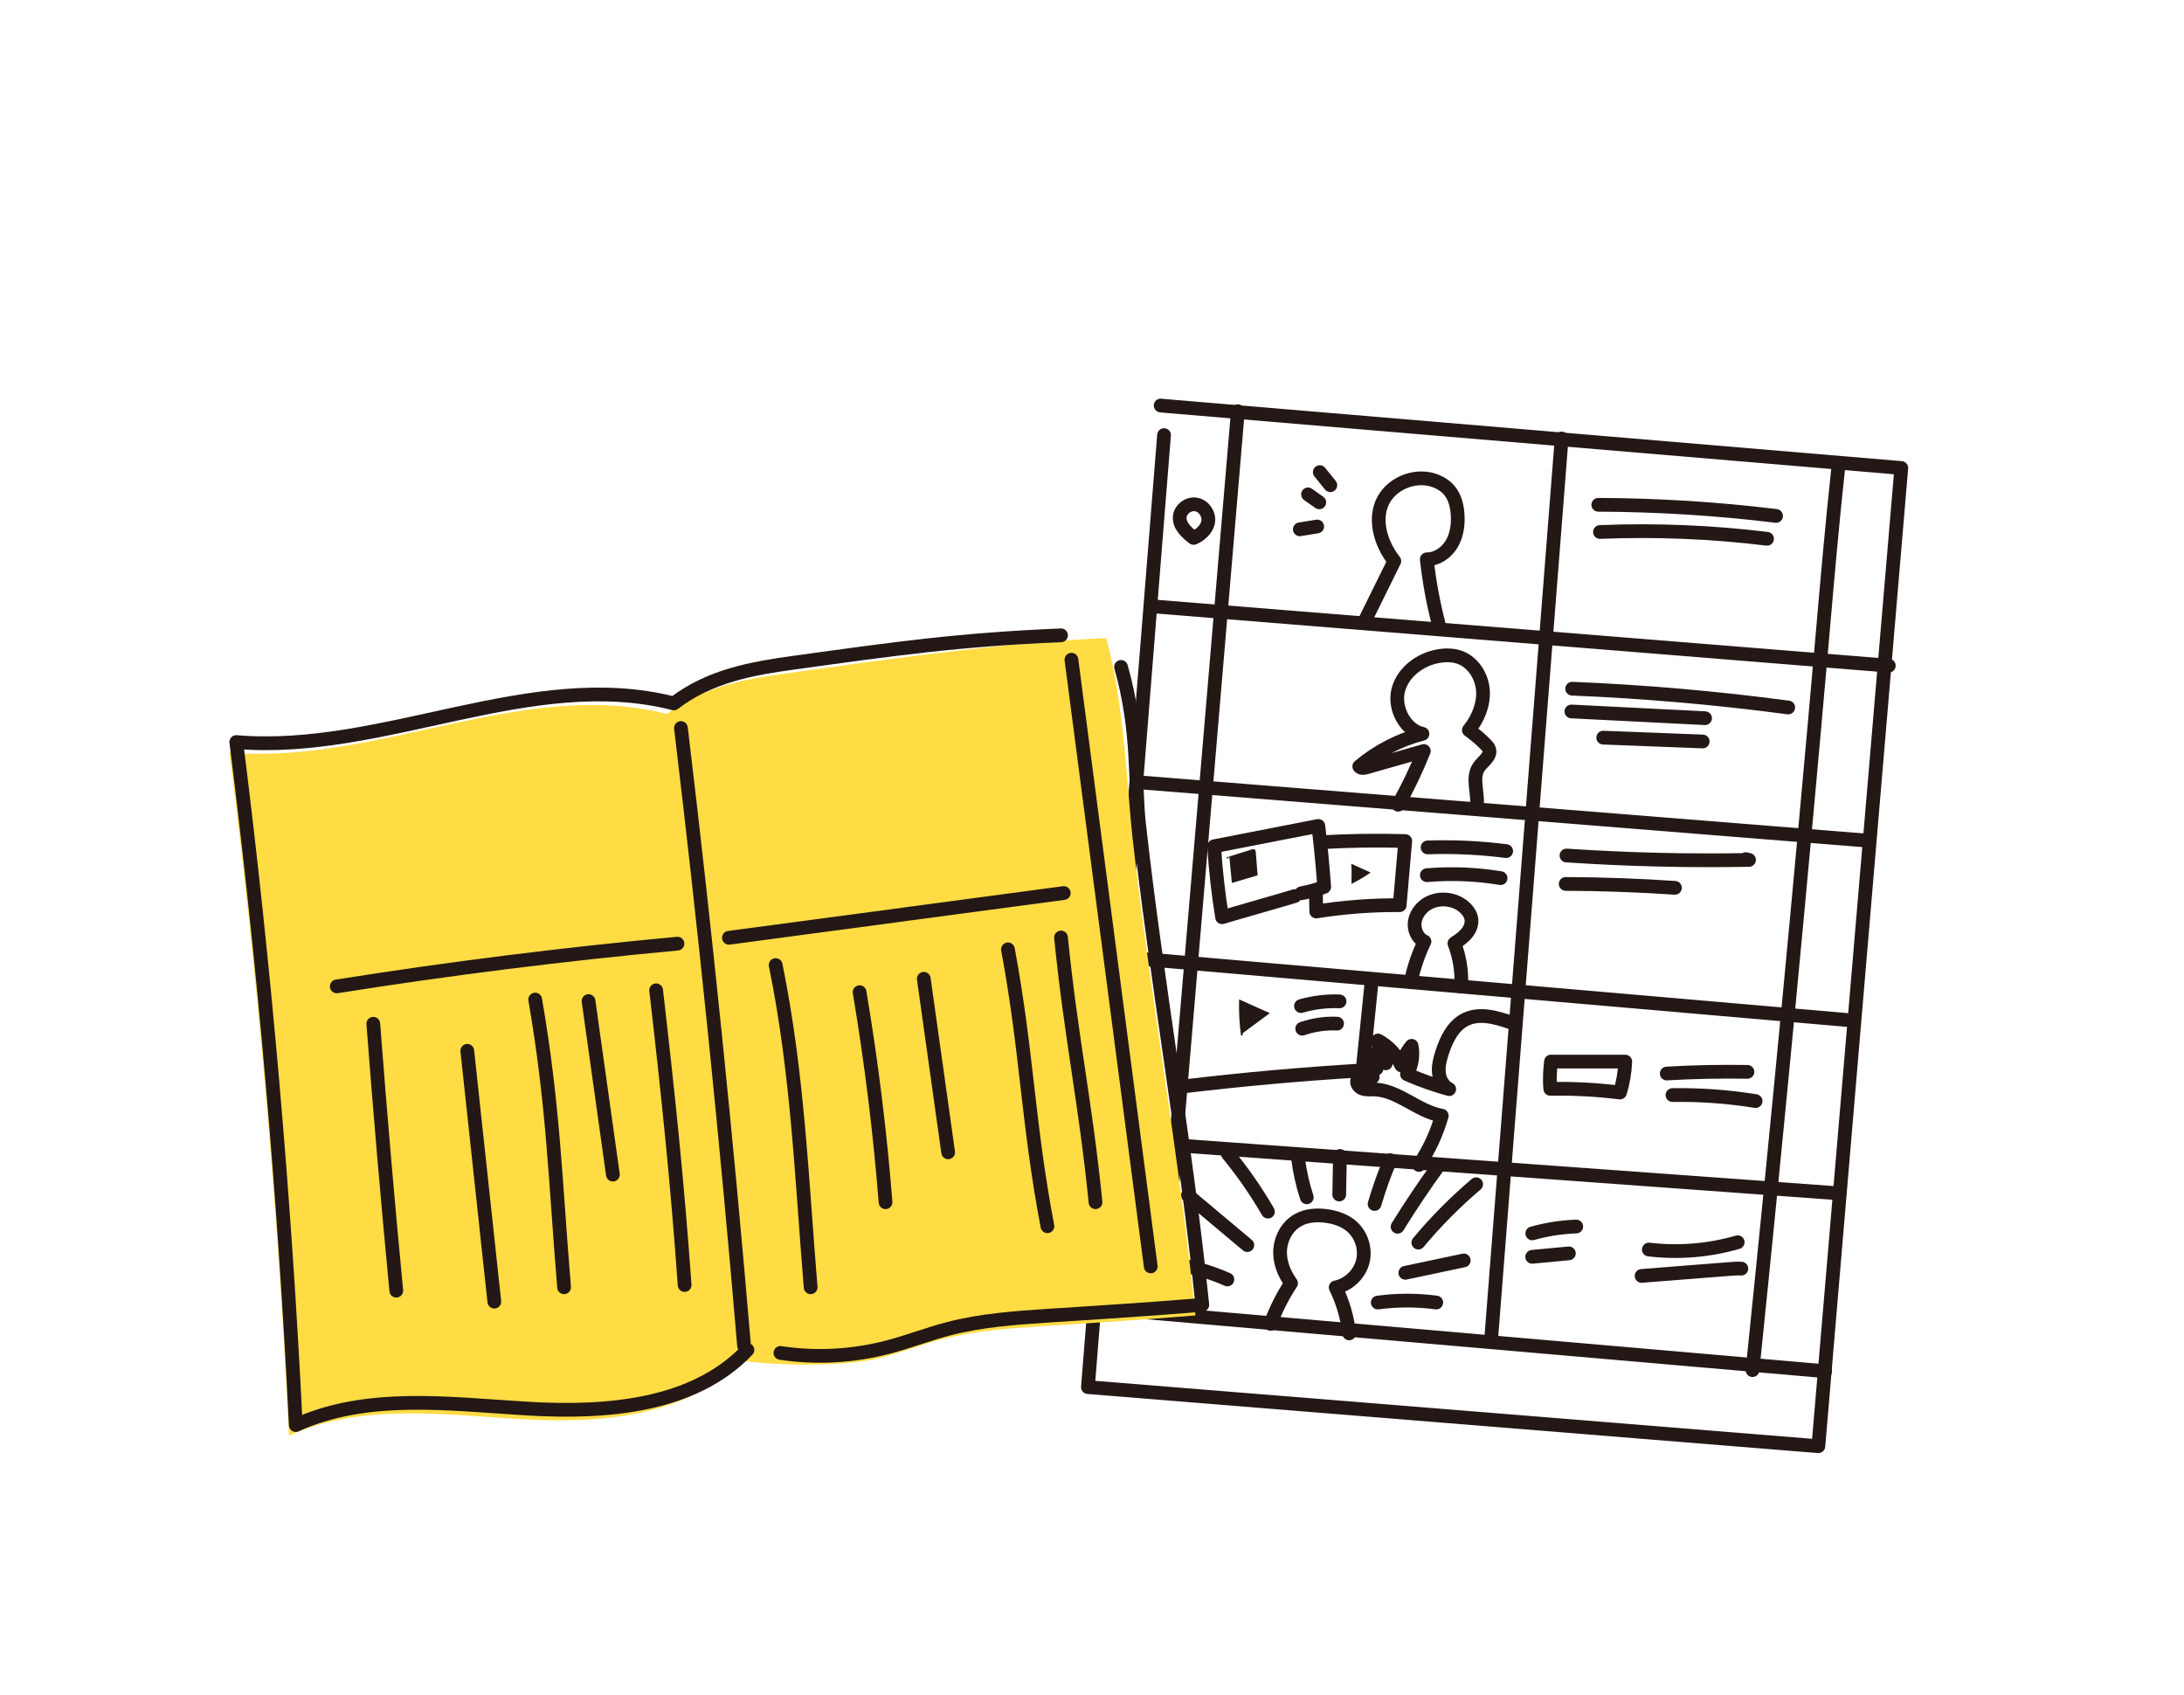 <?xml version="1.0" encoding="UTF-8"?>
<svg id="_レイヤー_2" data-name="レイヤー 2" xmlns="http://www.w3.org/2000/svg" viewBox="0 0 302.07 234.45">
  <defs>
    <style>
      .cls-1 {
        fill: #ffdc44;
      }

      .cls-2 {
        stroke: #231815;
        stroke-linecap: round;
        stroke-linejoin: round;
        stroke-width: 1.9px;
      }

      .cls-2, .cls-3 {
        fill: none;
      }

      .cls-4 {
        fill: #231815;
      }
    </style>
  </defs>
  <g id="_レイヤー_2-2" data-name="レイヤー 2">
    <g>
      <path class="cls-2" d="M165.09,74.39c-.96-.74-2.02-1.7-1.92-2.91,.08-1.07,1.23-1.91,2.29-1.71s1.82,1.34,1.64,2.41-1.21,1.89-2.01,2.21Z"/>
      <path class="cls-2" d="M155.85,172.94c-.99-.7-2.09-1.59-2.08-2.81,0-1.36,1.71-2.35,2.93-1.75,1.22,.6,1.54,2.43,.67,3.47-.43,.51-1.2,.82-1.51,1.08Z"/>
      <path class="cls-2" d="M199,86.37c-.77-2.96-1.33-5.98-1.66-9.02,1.42,0,2.73-.92,3.45-2.14s.91-2.69,.81-4.11c-.08-1.15-.37-2.33-1.09-3.22-.48-.6-1.14-1.04-1.85-1.33-2.6-1.07-5.91,.09-7.28,2.54-1.37,2.46-.6,5.88,1.47,8.5-1.36,2.76-2.72,5.52-4.09,8.28"/>
      <path class="cls-2" d="M182.54,65.29c.49,.6,.98,1.2,1.46,1.81"/>
      <path class="cls-2" d="M180.91,68.37c.52,.37,1.04,.73,1.56,1.1"/>
      <path class="cls-2" d="M179.78,73.2l2.4-.39"/>
      <path class="cls-2" d="M204.2,111.76c.41-1.9-.76-4.13,.37-5.72,.56-.79,1.68-1.46,1.4-2.39-.08-.27-.28-.49-.48-.69-.71-.74-1.5-1.4-2.33-1.99,1.24-1.54,2.07-3.49,1.95-5.46-.13-1.97-1.35-3.93-3.21-4.6-.92-.33-1.93-.34-2.89-.18-2.57,.42-5,2.23-5.63,4.76-.62,2.53,1.06,5.54,3.36,5.99-3.2,.84-6.21,2.39-8.74,4.51,.21,.29,.66,.23,1.01,.13,2.64-.75,5.28-1.51,7.92-2.26-1.01,2.55-2.2,5.04-3.55,7.43"/>
      <path class="cls-2" d="M202.09,136.44c.13-2.03-.2-4.08-.93-5.98,.62-.41,1.25-.84,1.72-1.42s.76-1.34,.61-2.07c-.09-.44-.34-.84-.63-1.18-1.43-1.64-4.2-1.88-5.88-.5-.78,.63-1.33,1.59-1.33,2.59,0,1,.59,2.02,1.37,2.33-.86,1.77-1.5,3.65-1.89,5.58"/>
      <path class="cls-2" d="M179.08,123.92c-.72,.24-9.33,2.69-10.05,2.93-.53-3.25-.9-6.53-1.1-9.82,4.8-.94,9.61-1.87,14.41-2.81,.34,2.8,.61,5.61,.81,8.43-1.02,.39-2.08,.68-3.16,.88"/>
      <path class="cls-2" d="M182.67,116.48c3.89-.23,7.79-.28,11.69-.17-.26,2.96-.51,5.92-.77,8.87-3.86-.03-7.73,.27-11.54,.87-.02-.98-.03-1.95-.05-2.93"/>
      <path class="cls-4" d="M186.89,119.45c.9,.41,1.79,.82,2.69,1.22-.85,.58-1.73,1.1-2.65,1.56-.02-1.03,.06-2.06-.04-2.79Z"/>
      <path class="cls-2" d="M197.45,117.19c3.63-.12,7.27,.05,10.87,.51"/>
      <path class="cls-2" d="M197.35,121.03c3.4-.28,6.83-.15,10.2,.41"/>
      <path class="cls-4" d="M170.03,118.47c.12,1.21,.23,2.43,.35,3.64l3.56-1.06c-.08-1.05-.17-2.11-.25-3.16-.01-.16-.04-.34-.18-.42-.12-.07-.27-.03-.4,.01-1.14,.36-2.27,.71-3.41,1.07-.06,.18,0,.4,.32-.08Z"/>
      <path class="cls-2" d="M189.72,135.64c-.42,4.13-.84,8.26-1.26,12.39-8.27,.49-16.53,1.23-24.76,2.21"/>
      <path class="cls-4" d="M171.64,143.2c-.22-1.65-.31-3.32-.26-4.99,1.42,.63,2.83,1.27,4.25,1.9-1.2,.89-2.4,1.77-3.6,2.66-.09,.07-.2,.16-.19,.27s.21,.17-.2,.16Z"/>
      <path class="cls-2" d="M179.94,139.13c1.73-.5,3.53-.72,5.33-.65"/>
      <path class="cls-2" d="M180.11,142.26c1.55-.53,3.19-.77,4.82-.7"/>
      <path class="cls-2" d="M209.1,141.44c-2.09-.72-4.46-1.44-6.44-.44-1.71,.86-2.61,2.75-3.2,4.56-.29,.89-.54,1.83-.45,2.77s.58,1.88,1.43,2.29c-1.99-.54-3.95-1.23-5.84-2.07,.67-1.17,.9-2.59,.64-3.92-.65,.79-1.14,1.72-1.43,2.7-.66-1.46-1.81-2.69-3.22-3.44,.12,1.12,.49,2.2,1.08,3.16-.57-.75-1.48-1.23-2.42-1.3,0,.81,.44,1.62,1.13,2.04-.41-.47-1.07-.69-1.68-.58-.05,.75,.45,1.49,1.16,1.73-.81-.26-2.02-.3-2.16,.54-.08,.48,.34,.93,.81,1.08s.97,.09,1.46,.1c3.4,.04,6.09,3.05,9.44,3.63-.68,2.42-1.75,4.73-3.15,6.81"/>
      <path class="cls-2" d="M186.61,184.4c-.26-2.2-.89-4.36-1.87-6.36,1.79-.37,3.31-1.83,3.75-3.6s-.22-3.77-1.64-4.93c-.91-.75-2.06-1.14-3.22-1.32-1.41-.22-2.92-.14-4.15,.57-1.41,.81-2.3,2.4-2.42,4.02-.12,1.62,.48,3.26,1.51,4.68-1.16,1.75-2.12,3.64-2.83,5.62"/>
      <path class="cls-2" d="M164.03,175.1c1.97,.41,3.89,1.03,5.73,1.84"/>
      <path class="cls-2" d="M164.3,165.3c2.74,2.3,5.48,4.6,8.22,6.89"/>
      <path class="cls-2" d="M169.83,159.58c2.06,2.5,3.91,5.17,5.54,7.98"/>
      <path class="cls-2" d="M179.54,160.24c.23,1.81,.63,3.6,1.2,5.34"/>
      <path class="cls-2" d="M185.33,159.86c-.03,1.78-.06,3.55-.1,5.33"/>
      <path class="cls-2" d="M192.29,160.44c-.85,1.97-1.57,4-2.17,6.06"/>
      <path class="cls-2" d="M199.04,161.11c-2.02,2.77-3.93,5.62-5.74,8.54"/>
      <path class="cls-2" d="M204.17,163.77c-2.89,2.45-5.57,5.16-8,8.07"/>
      <path class="cls-2" d="M202.45,174.31l-8.08,1.71"/>
      <path class="cls-2" d="M198.65,180.13c-2.68-.36-5.41-.35-8.09,0"/>
      <path class="cls-2" d="M254.24,64.81c-.85,7.78-1.52,15.58-2.2,23.38-2.96,33.79-6.18,67.55-9.65,101.29"/>
      <path class="cls-2" d="M221.06,69.81c8.22,.03,16.43,.54,24.59,1.54"/>
      <path class="cls-2" d="M221.29,73.57c7.71-.31,15.45,0,23.11,.94"/>
      <path class="cls-2" d="M217.45,95.24c9.99,.41,19.96,1.28,29.88,2.6"/>
      <path class="cls-2" d="M217.34,98.39c6.16,.31,12.33,.62,18.49,.93"/>
      <path class="cls-2" d="M221.74,102.01c4.59,.18,9.17,.36,13.76,.53"/>
      <path class="cls-2" d="M216.66,118.31c8.4,.56,16.83,.77,25.25,.61-.15-.04-.3-.07-.44-.11"/>
      <path class="cls-2" d="M216.55,122.24c5.04,.02,10.08,.2,15.11,.54"/>
      <path class="cls-2" d="M214.52,146.81h10.27c-.06,1.45-.3,2.9-.73,4.28-3.2-.4-6.42-.57-9.64-.51-.13-1.32-.03-2.66,.1-3.78Z"/>
      <path class="cls-2" d="M230.53,148.46c3.72-.22,7.44-.29,11.16-.23"/>
      <path class="cls-2" d="M231.32,151.44c3.85-.06,7.7,.22,11.5,.83"/>
      <path class="cls-2" d="M211.93,170.57c1.98-.56,4.03-.88,6.08-.95"/>
      <path class="cls-2" d="M211.92,173.81l5.07-.48"/>
      <path class="cls-2" d="M228.05,172.8c4.11,.49,8.31,.15,12.29-1.01"/>
      <path class="cls-2" d="M227.05,176.45c4.02-.32,8.05-.64,12.07-.95,.58-.05,1.16-.09,1.73-.06"/>
      <line class="cls-2" x1="171.21" y1="56.87" x2="160.68" y2="181.15"/>
      <line class="cls-2" x1="215.99" y1="60.64" x2="206.25" y2="185.08"/>
      <line class="cls-2" x1="152.83" y1="180.99" x2="252.44" y2="189.63"/>
      <line class="cls-2" x1="153.77" y1="157.74" x2="253.54" y2="164.97"/>
      <line class="cls-2" x1="155.97" y1="132.44" x2="255.74" y2="141.08"/>
      <line class="cls-2" x1="158.33" y1="108.25" x2="258.41" y2="116.26"/>
      <line class="cls-2" x1="159.9" y1="83.89" x2="261.24" y2="92.06"/>
      <polyline class="cls-2" points="160.53 56.08 161.75 56.19 161.75 56.19 161.75 56.19 262.97 64.72 251.5 200 150.47 191.83 161 60.17"/>
      <g>
        <path class="cls-1" d="M156.6,115.49c-.65-5.81-1.09-18.39-3.62-27.25-14.09,.59-30.13,2.93-44.1,4.86-5.68,.78-11.65,1.81-16.62,5.64-19.77-5.05-40.19,7.06-60.52,5.34,3.94,31.37,6.68,62.88,8.23,94.46,9.86-4.5,21.25-2.92,32.07-2.28,10.82,.64,22.93-.26,30.4-8.11,4.92,.74,14.54,.88,19.35-.37,2.86-.74,5.63-1.83,8.49-2.57,4.49-1.17,9.14-1.49,13.77-1.8,4.94-.32,9.88-.63,14.94-1,2.09-.15,6.35-.5,6.35-.5-2.27-22.32-6.3-44.52-8.74-66.41Z"/>
        <g>
          <path class="cls-2" d="M146.75,87.86c-14.09,.59-22.96,1.85-36.93,3.78-5.68,.78-11.65,1.81-16.62,5.64-19.77-5.05-40.19,7.06-60.52,5.34,3.94,31.37,6.68,62.88,8.23,94.46,9.86-4.5,21.25-2.92,32.07-2.28,10.82,.64,22.93-.26,30.4-8.11"/>
          <path class="cls-2" d="M107.94,187.1c4.92,.74,9.98,.47,14.8-.78,2.86-.74,5.63-1.83,8.49-2.57,4.49-1.17,9.14-1.49,13.77-1.8,4.94-.32,9.88-.63,14.94-1,2.09-.15,6.35-.5,6.35-.5-2.27-22.32-6.3-44.52-8.74-66.41-.65-5.81,.03-12.95-2.5-21.81"/>
          <path class="cls-2" d="M148.19,91.23c3.85,29.47,7.12,54.44,10.97,83.91"/>
          <path class="cls-2" d="M94.18,100.68c3.41,28.42,6.32,56.89,8.73,85.41"/>
          <path class="cls-2" d="M46.58,136.41c15.64-2.48,31.35-4.45,47.12-5.91"/>
          <path class="cls-2" d="M100.82,129.69c15.44-2.06,30.87-4.12,46.31-6.19"/>
          <path class="cls-2" d="M146.75,129.65c1.38,13.83,3.39,22.78,4.77,36.61"/>
          <path class="cls-2" d="M139.41,131.29c2.65,14.24,2.73,23.91,5.46,38.29"/>
          <path class="cls-2" d="M118.89,137.21c1.62,9.62,2.82,19.32,3.59,29.05"/>
          <path class="cls-2" d="M107.28,133.46c3.05,14.89,3.59,29.41,4.84,44.56"/>
          <path class="cls-2" d="M64.63,145.32c1.25,11.56,2.49,23.13,3.74,34.69"/>
          <path class="cls-2" d="M74.02,138.23c2.53,14.58,2.77,25.04,4,39.79"/>
          <path class="cls-2" d="M81.4,138.44c1.12,8,2.24,16,3.37,24"/>
          <path class="cls-2" d="M127.77,135.36c1.12,8,2.24,16,3.37,24"/>
          <path class="cls-2" d="M90.75,136.95c1.56,13.44,2.95,26.66,3.94,40.76"/>
          <path class="cls-2" d="M51.63,141.58c.94,12.31,2,24.62,3.18,36.91"/>
        </g>
      </g>
    </g>
    <rect class="cls-3" width="302.07" height="234.45"/>
  </g>
</svg>